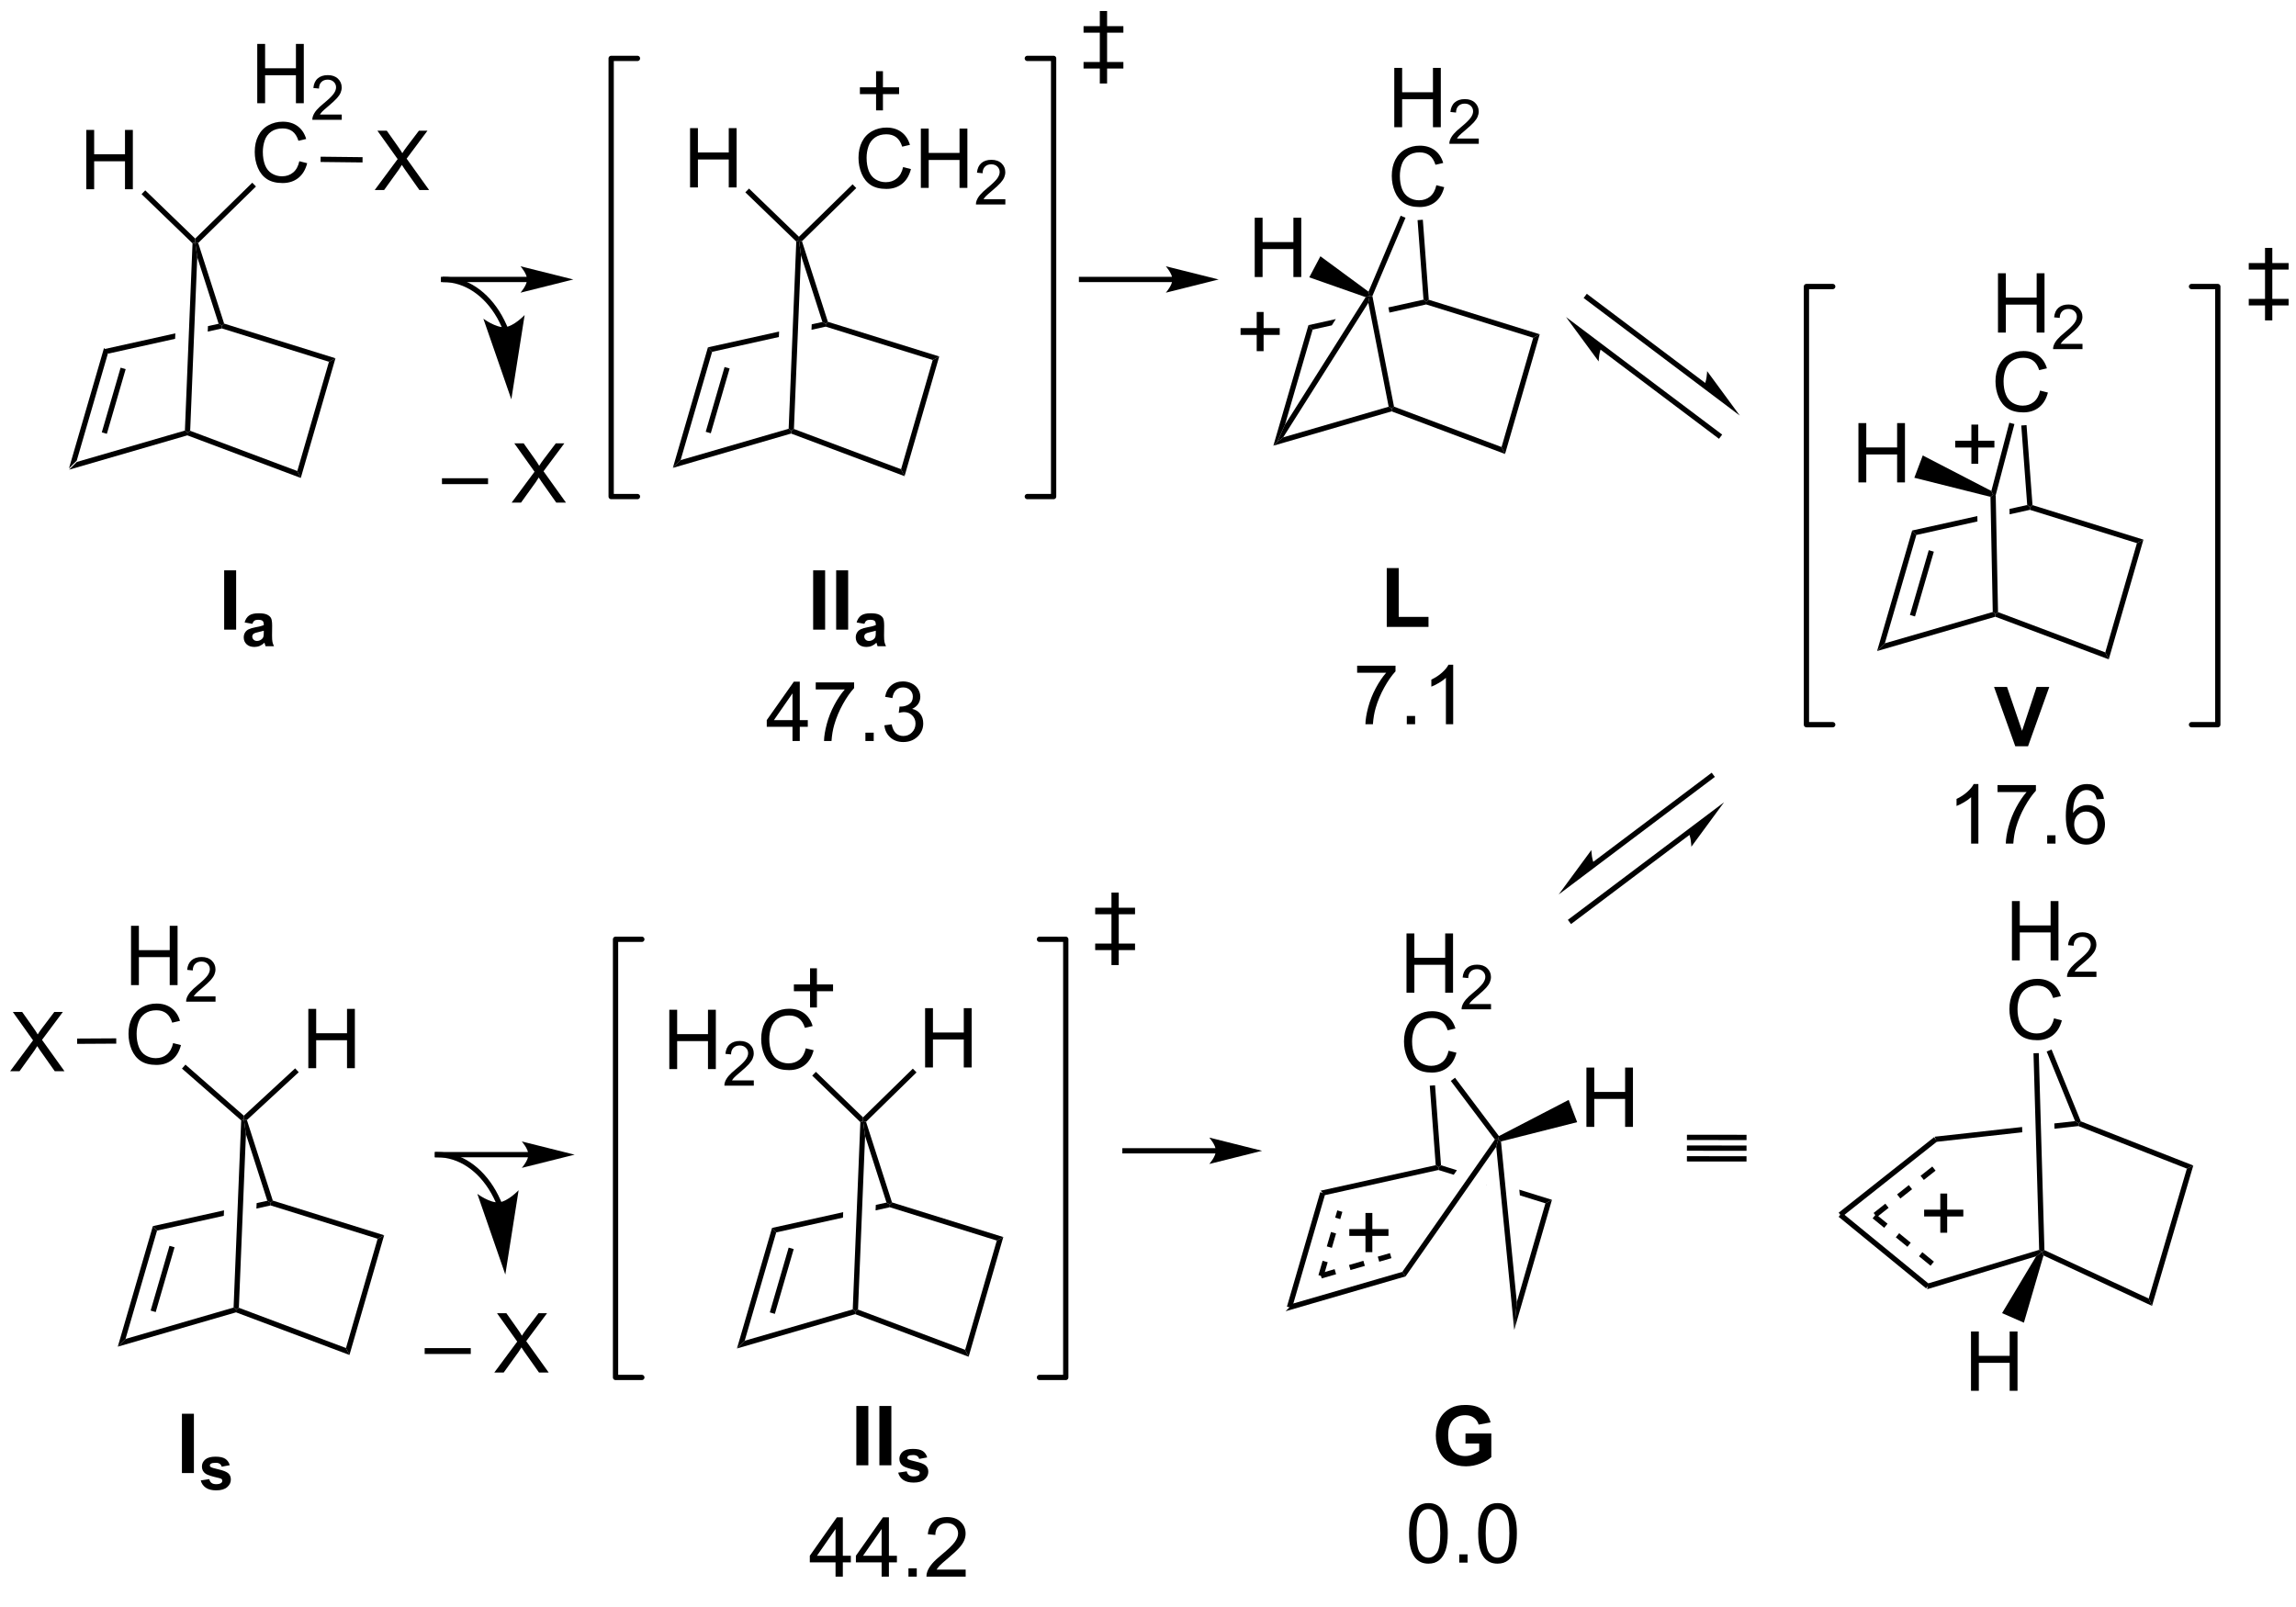 <?xml version="1.0" encoding="UTF-8"?>
<!DOCTYPE svg PUBLIC '-//W3C//DTD SVG 1.0//EN'
          'http://www.w3.org/TR/2001/REC-SVG-20010904/DTD/svg10.dtd'>
<svg stroke-dasharray="none" shape-rendering="auto" xmlns="http://www.w3.org/2000/svg" font-family="'Dialog'" text-rendering="auto" width="90" fill-opacity="1" color-interpolation="auto" color-rendering="auto" preserveAspectRatio="xMidYMid meet" font-size="12px" viewBox="0 0 90 63" fill="black" xmlns:xlink="http://www.w3.org/1999/xlink" stroke="black" image-rendering="auto" stroke-miterlimit="10" stroke-linecap="square" stroke-linejoin="miter" font-style="normal" stroke-width="1" height="63" stroke-dashoffset="0" font-weight="normal" stroke-opacity="1"
><!--Generated by the Batik Graphics2D SVG Generator--><defs id="genericDefs"
  /><g
  ><defs id="defs1"
    ><clipPath clipPathUnits="userSpaceOnUse" id="clipPath1"
      ><path d="M0.67 2.229 L228.946 2.229 L228.946 159.728 L0.67 159.728 L0.67 2.229 Z"
      /></clipPath
      ><clipPath clipPathUnits="userSpaceOnUse" id="clipPath2"
      ><path d="M2.814 77.454 L2.814 230.575 L224.743 230.575 L224.743 77.454 Z"
      /></clipPath
    ></defs
    ><g transform="scale(0.394,0.394) translate(-0.67,-2.229) matrix(1.029,0,0,1.029,-2.224,-77.441)"
    ><path d="M10.232 121.968 L9.482 122.717 L12.869 111.076 L13.274 111.508 ZM13.144 119.374 L14.963 113.12 L14.473 112.978 L12.654 119.231 Z" stroke="none" clip-path="url(#clipPath2)"
    /></g
    ><g transform="matrix(0.406,0,0,0.406,-1.141,-31.41)"
    ><path d="M9.482 122.717 L10.232 121.968 L20.662 118.94 L20.909 119.134 L20.899 119.403 Z" stroke="none" clip-path="url(#clipPath2)"
    /></g
    ><g transform="matrix(0.406,0,0,0.406,-1.141,-31.41)"
    ><path d="M20.899 119.403 L20.909 119.134 L21.172 118.96 L31.514 122.846 L31.851 123.517 Z" stroke="none" clip-path="url(#clipPath2)"
    /></g
    ><g transform="matrix(0.406,0,0,0.406,-1.141,-31.41)"
    ><path d="M21.854 102.202 L21.657 100.757 L21.948 100.829 L24.45 108.611 L24.247 108.816 L23.919 108.627 Z" stroke="none" clip-path="url(#clipPath2)"
    /></g
    ><g transform="matrix(0.406,0,0,0.406,-1.141,-31.41)"
    ><path d="M23.919 108.627 L22.888 108.856 L22.888 108.856 L22.866 109.383 L22.866 109.383 L24.236 109.079 L24.247 108.816 L23.919 108.627 ZM19.739 109.553 L12.869 111.076 L13.274 111.508 L19.717 110.081 L19.739 109.553 Z" stroke="none" clip-path="url(#clipPath2)"
    /></g
    ><g transform="matrix(0.406,0,0,0.406,-1.141,-31.41)"
    ><path d="M31.851 123.517 L31.514 122.846 L34.57 112.296 L35.199 111.958 Z" stroke="none" clip-path="url(#clipPath2)"
    /></g
    ><g transform="matrix(0.406,0,0,0.406,-1.141,-31.41)"
    ><path d="M35.199 111.958 L34.57 112.296 L24.236 109.079 L24.247 108.816 L24.45 108.611 Z" stroke="none" clip-path="url(#clipPath2)"
    /></g
    ><g transform="matrix(0.406,0,0,0.406,-1.141,-31.41)"
    ><path d="M21.398 100.861 L21.657 100.757 L21.854 102.202 L21.172 118.96 L20.909 119.134 L20.662 118.94 Z" stroke="none" clip-path="url(#clipPath2)"
    /></g
    ><g transform="matrix(0.406,0,0,0.406,-1.141,-31.41)"
    ><path d="M14.931 206.651 L14.182 207.4 L17.569 195.759 L17.974 196.191 ZM17.844 204.057 L19.663 197.803 L19.173 197.661 L17.354 203.914 Z" stroke="none" clip-path="url(#clipPath2)"
    /></g
    ><g transform="matrix(0.406,0,0,0.406,-1.141,-31.41)"
    ><path d="M14.182 207.4 L14.931 206.651 L25.362 203.623 L25.609 203.817 L25.599 204.086 Z" stroke="none" clip-path="url(#clipPath2)"
    /></g
    ><g transform="matrix(0.406,0,0,0.406,-1.141,-31.41)"
    ><path d="M25.599 204.086 L25.609 203.817 L25.872 203.643 L36.214 207.529 L36.551 208.2 Z" stroke="none" clip-path="url(#clipPath2)"
    /></g
    ><g transform="matrix(0.406,0,0,0.406,-1.141,-31.41)"
    ><path d="M26.554 186.885 L26.357 185.44 L26.65 185.517 L29.15 193.294 L28.947 193.499 L28.619 193.31 Z" stroke="none" clip-path="url(#clipPath2)"
    /></g
    ><g transform="matrix(0.406,0,0,0.406,-1.141,-31.41)"
    ><path d="M28.619 193.31 L27.588 193.538 L27.588 193.538 L27.566 194.066 L27.566 194.066 L28.936 193.762 L28.947 193.499 L28.619 193.31 ZM24.439 194.236 L17.569 195.759 L17.974 196.191 L24.417 194.764 L24.417 194.764 L24.439 194.236 Z" stroke="none" clip-path="url(#clipPath2)"
    /></g
    ><g transform="matrix(0.406,0,0,0.406,-1.141,-31.41)"
    ><path d="M36.551 208.2 L36.214 207.529 L39.27 196.979 L39.899 196.641 Z" stroke="none" clip-path="url(#clipPath2)"
    /></g
    ><g transform="matrix(0.406,0,0,0.406,-1.141,-31.41)"
    ><path d="M39.899 196.641 L39.27 196.979 L28.936 193.762 L28.947 193.499 L29.15 193.294 Z" stroke="none" clip-path="url(#clipPath2)"
    /></g
    ><g transform="matrix(0.406,0,0,0.406,-1.141,-31.41)"
    ><path d="M26.097 185.551 L26.357 185.44 L26.554 186.885 L25.872 203.643 L25.609 203.817 L25.362 203.623 Z" stroke="none" clip-path="url(#clipPath2)"
    /></g
    ><g transform="matrix(0.406,0,0,0.406,-1.141,-31.41)"
    ><path d="M184.788 139.483 L184.039 140.231 L187.425 128.59 L187.831 129.023 ZM187.7 136.888 L189.519 130.635 L189.029 130.492 L187.21 136.745 Z" stroke="none" clip-path="url(#clipPath2)"
    /></g
    ><g transform="matrix(0.406,0,0,0.406,-1.141,-31.41)"
    ><path d="M184.039 140.231 L184.788 139.483 L195.207 136.458 L195.466 136.648 L195.455 136.917 Z" stroke="none" clip-path="url(#clipPath2)"
    /></g
    ><g transform="matrix(0.406,0,0,0.406,-1.141,-31.41)"
    ><path d="M195.455 136.917 L195.466 136.648 L195.717 136.47 L206.071 140.36 L206.407 141.032 Z" stroke="none" clip-path="url(#clipPath2)"
    /></g
    ><g transform="matrix(0.406,0,0,0.406,-1.141,-31.41)"
    ><path d="M198.533 126.129 L196.824 126.507 L196.824 126.507 L196.835 127.028 L196.835 127.028 L198.793 126.594 L198.804 126.33 L198.533 126.129 ZM193.719 127.195 L187.425 128.59 L187.831 129.023 L193.73 127.716 L193.719 127.195 Z" stroke="none" clip-path="url(#clipPath2)"
    /></g
    ><g transform="matrix(0.406,0,0,0.406,-1.141,-31.41)"
    ><path d="M206.407 141.032 L206.071 140.36 L209.126 129.811 L209.755 129.472 Z" stroke="none" clip-path="url(#clipPath2)"
    /></g
    ><g transform="matrix(0.406,0,0,0.406,-1.141,-31.41)"
    ><path d="M209.755 129.472 L209.126 129.811 L198.793 126.594 L198.804 126.33 L199.046 126.138 Z" stroke="none" clip-path="url(#clipPath2)"
    /></g
    ><g transform="matrix(0.406,0,0,0.406,-1.141,-31.41)"
    ><path d="M195.717 136.47 L195.466 136.648 L195.207 136.458 L194.987 125.34 L195.238 125.142 L195.494 125.172 Z" stroke="none" clip-path="url(#clipPath2)"
    /></g
    ><g transform="matrix(0.406,0,0,0.406,-1.141,-31.41)"
    ><path d="M195.713 109.478 L195.713 103.751 L196.471 103.751 L196.471 106.103 L199.447 106.103 L199.447 103.751 L200.205 103.751 L200.205 109.478 L199.447 109.478 L199.447 106.778 L196.471 106.778 L196.471 109.478 L195.713 109.478 Z" stroke="none" clip-path="url(#clipPath2)"
    /></g
    ><g transform="matrix(0.406,0,0,0.406,-1.141,-31.41)"
    ><path d="M203.871 110.57 L203.871 111.078 L201.031 111.078 Q201.026 110.887 201.094 110.711 Q201.201 110.422 201.44 110.141 Q201.68 109.859 202.131 109.49 Q202.83 108.916 203.076 108.58 Q203.322 108.244 203.322 107.945 Q203.322 107.633 203.098 107.418 Q202.875 107.201 202.514 107.201 Q202.133 107.201 201.905 107.43 Q201.676 107.658 201.674 108.062 L201.131 108.008 Q201.188 107.4 201.551 107.084 Q201.914 106.766 202.526 106.766 Q203.145 106.766 203.504 107.109 Q203.865 107.451 203.865 107.957 Q203.865 108.215 203.76 108.465 Q203.655 108.713 203.408 108.988 Q203.164 109.264 202.596 109.744 Q202.121 110.143 201.987 110.285 Q201.852 110.428 201.764 110.57 L203.871 110.57 Z" stroke="none" clip-path="url(#clipPath2)"
    /></g
    ><g transform="matrix(0.406,0,0,0.406,-1.141,-31.41)"
    ><path d="M199.776 115.079 L200.533 115.269 Q200.296 116.204 199.677 116.696 Q199.057 117.185 198.164 117.185 Q197.237 117.185 196.656 116.808 Q196.078 116.43 195.773 115.717 Q195.471 115.001 195.471 114.18 Q195.471 113.284 195.812 112.62 Q196.156 111.954 196.786 111.607 Q197.416 111.261 198.174 111.261 Q199.033 111.261 199.619 111.698 Q200.205 112.136 200.437 112.93 L199.69 113.105 Q199.492 112.48 199.112 112.196 Q198.734 111.909 198.158 111.909 Q197.5 111.909 197.054 112.227 Q196.612 112.542 196.432 113.076 Q196.252 113.61 196.252 114.175 Q196.252 114.907 196.466 115.451 Q196.679 115.995 197.127 116.266 Q197.578 116.534 198.101 116.534 Q198.737 116.534 199.177 116.167 Q199.619 115.8 199.776 115.079 Z" stroke="none" clip-path="url(#clipPath2)"
    /></g
    ><g transform="matrix(0.406,0,0,0.406,-1.141,-31.41)"
    ><path d="M198.469 118.413 L197.96 118.451 L198.533 126.129 L198.804 126.33 L199.046 126.138 L198.469 118.413 Z" stroke="none" clip-path="url(#clipPath2)"
    /></g
    ><g transform="matrix(0.406,0,0,0.406,-1.141,-31.41)"
    ><path d="M195.494 125.172 L195.238 125.142 L195.072 124.771 L196.807 118.182 L197.3 118.312 Z" stroke="none" clip-path="url(#clipPath2)"
    /></g
    ><g transform="matrix(0.406,0,0,0.406,-1.141,-31.41)"
    ><path d="M15.462 172.486 L15.462 166.76 L16.219 166.76 L16.219 169.111 L19.196 169.111 L19.196 166.76 L19.954 166.76 L19.954 172.486 L19.196 172.486 L19.196 169.786 L16.219 169.786 L16.219 172.486 L15.462 172.486 Z" stroke="none" clip-path="url(#clipPath2)"
    /></g
    ><g transform="matrix(0.406,0,0,0.406,-1.141,-31.41)"
    ><path d="M23.62 173.578 L23.62 174.086 L20.78 174.086 Q20.774 173.895 20.842 173.719 Q20.95 173.43 21.188 173.149 Q21.428 172.867 21.88 172.498 Q22.579 171.924 22.825 171.588 Q23.071 171.252 23.071 170.953 Q23.071 170.641 22.846 170.426 Q22.624 170.209 22.262 170.209 Q21.881 170.209 21.653 170.438 Q21.424 170.666 21.422 171.071 L20.88 171.016 Q20.936 170.409 21.299 170.092 Q21.663 169.774 22.274 169.774 Q22.893 169.774 23.253 170.117 Q23.614 170.459 23.614 170.965 Q23.614 171.223 23.509 171.473 Q23.403 171.721 23.157 171.996 Q22.913 172.272 22.344 172.752 Q21.87 173.151 21.735 173.293 Q21.6 173.436 21.512 173.578 L23.62 173.578 Z" stroke="none" clip-path="url(#clipPath2)"
    /></g
    ><g transform="matrix(0.406,0,0,0.406,-1.141,-31.41)"
    ><path d="M19.524 178.087 L20.282 178.277 Q20.045 179.212 19.425 179.704 Q18.805 180.194 17.912 180.194 Q16.985 180.194 16.404 179.816 Q15.826 179.438 15.521 178.725 Q15.219 178.009 15.219 177.188 Q15.219 176.292 15.561 175.629 Q15.904 174.962 16.535 174.615 Q17.165 174.269 17.923 174.269 Q18.782 174.269 19.368 174.707 Q19.954 175.144 20.186 175.938 L19.438 176.113 Q19.24 175.488 18.86 175.204 Q18.483 174.917 17.907 174.917 Q17.248 174.917 16.803 175.235 Q16.36 175.55 16.18 176.084 Q16.001 176.618 16.001 177.183 Q16.001 177.915 16.214 178.459 Q16.428 179.004 16.876 179.274 Q17.326 179.542 17.85 179.542 Q18.485 179.542 18.925 179.175 Q19.368 178.808 19.524 178.087 Z" stroke="none" clip-path="url(#clipPath2)"
    /></g
    ><g transform="matrix(0.406,0,0,0.406,-1.141,-31.41)"
    ><path d="M26.353 185.097 L26.357 185.44 L26.097 185.551 L20.379 180.548 L20.715 180.164 Z" stroke="none" clip-path="url(#clipPath2)"
    /></g
    ><g transform="matrix(0.406,0,0,0.406,-1.141,-31.41)"
    ><path d="M32.579 180.509 L32.579 174.782 L33.337 174.782 L33.337 177.134 L36.314 177.134 L36.314 174.782 L37.072 174.782 L37.072 180.509 L36.314 180.509 L36.314 177.808 L33.337 177.808 L33.337 180.509 L32.579 180.509 Z" stroke="none" clip-path="url(#clipPath2)"
    /></g
    ><g transform="matrix(0.406,0,0,0.406,-1.141,-31.41)"
    ><path d="M26.65 185.517 L26.357 185.44 L26.353 185.097 L31.306 180.525 L31.652 180.899 Z" stroke="none" clip-path="url(#clipPath2)"
    /></g
    ><g transform="matrix(0.406,0,0,0.406,-1.141,-31.41)"
    ><path d="M11.143 95.638 L11.143 89.911 L11.901 89.911 L11.901 92.263 L14.878 92.263 L14.878 89.911 L15.636 89.911 L15.636 95.638 L14.878 95.638 L14.878 92.937 L11.901 92.937 L11.901 95.638 L11.143 95.638 Z" stroke="none" clip-path="url(#clipPath2)"
    /></g
    ><g transform="matrix(0.406,0,0,0.406,-1.141,-31.41)"
    ><path d="M21.656 100.401 L21.657 100.757 L21.398 100.861 L16.479 96.112 L16.834 95.745 Z" stroke="none" clip-path="url(#clipPath2)"
    /></g
    ><g transform="matrix(0.406,0,0,0.406,-1.141,-31.41)"
    ><path d="M27.648 87.332 L27.648 81.605 L28.405 81.605 L28.405 83.957 L31.382 83.957 L31.382 81.605 L32.14 81.605 L32.14 87.332 L31.382 87.332 L31.382 84.631 L28.405 84.631 L28.405 87.332 L27.648 87.332 Z" stroke="none" clip-path="url(#clipPath2)"
    /></g
    ><g transform="matrix(0.406,0,0,0.406,-1.141,-31.41)"
    ><path d="M35.806 88.424 L35.806 88.932 L32.966 88.932 Q32.96 88.74 33.029 88.565 Q33.136 88.276 33.374 87.994 Q33.614 87.713 34.066 87.344 Q34.765 86.77 35.011 86.434 Q35.257 86.098 35.257 85.799 Q35.257 85.487 35.032 85.272 Q34.81 85.055 34.449 85.055 Q34.068 85.055 33.839 85.284 Q33.611 85.512 33.609 85.916 L33.066 85.862 Q33.122 85.254 33.486 84.938 Q33.849 84.619 34.46 84.619 Q35.079 84.619 35.439 84.963 Q35.8 85.305 35.8 85.811 Q35.8 86.069 35.695 86.319 Q35.589 86.567 35.343 86.842 Q35.099 87.117 34.531 87.598 Q34.056 87.996 33.921 88.139 Q33.786 88.281 33.699 88.424 L35.806 88.424 Z" stroke="none" clip-path="url(#clipPath2)"
    /></g
    ><g transform="matrix(0.406,0,0,0.406,-1.141,-31.41)"
    ><path d="M31.71 92.932 L32.468 93.123 Q32.231 94.057 31.611 94.55 Q30.991 95.039 30.098 95.039 Q29.171 95.039 28.59 94.662 Q28.012 94.284 27.707 93.57 Q27.405 92.854 27.405 92.034 Q27.405 91.138 27.747 90.474 Q28.09 89.807 28.721 89.461 Q29.351 89.115 30.109 89.115 Q30.968 89.115 31.554 89.552 Q32.14 89.99 32.372 90.784 L31.624 90.958 Q31.426 90.333 31.046 90.05 Q30.669 89.763 30.093 89.763 Q29.434 89.763 28.989 90.081 Q28.546 90.396 28.366 90.93 Q28.187 91.464 28.187 92.029 Q28.187 92.76 28.4 93.305 Q28.614 93.849 29.062 94.12 Q29.512 94.388 30.036 94.388 Q30.671 94.388 31.111 94.021 Q31.554 93.654 31.71 92.932 Z" stroke="none" clip-path="url(#clipPath2)"
    /></g
    ><g transform="matrix(0.406,0,0,0.406,-1.141,-31.41)"
    ><path d="M21.948 100.829 L21.657 100.757 L21.656 100.401 L27.167 95.007 L27.524 95.372 Z" stroke="none" clip-path="url(#clipPath2)"
    /></g
    ><g transform="matrix(0.406,0,0,0.406,-1.141,-31.41)"
    ><path d="M68.523 121.794 L67.774 122.543 L71.161 110.902 L71.566 111.335 ZM71.436 119.2 L73.255 112.947 L72.765 112.804 L70.946 119.057 Z" stroke="none" clip-path="url(#clipPath2)"
    /></g
    ><g transform="matrix(0.406,0,0,0.406,-1.141,-31.41)"
    ><path d="M67.774 122.543 L68.523 121.794 L78.954 118.766 L79.201 118.96 L79.191 119.229 Z" stroke="none" clip-path="url(#clipPath2)"
    /></g
    ><g transform="matrix(0.406,0,0,0.406,-1.141,-31.41)"
    ><path d="M79.191 119.229 L79.201 118.96 L79.463 118.786 L89.806 122.672 L90.143 123.344 Z" stroke="none" clip-path="url(#clipPath2)"
    /></g
    ><g transform="matrix(0.406,0,0,0.406,-1.141,-31.41)"
    ><path d="M80.146 102.028 L79.949 100.583 L80.24 100.655 L82.742 108.438 L82.54 108.642 L82.211 108.453 Z" stroke="none" clip-path="url(#clipPath2)"
    /></g
    ><g transform="matrix(0.406,0,0,0.406,-1.141,-31.41)"
    ><path d="M82.211 108.453 L81.18 108.682 L81.18 108.682 L81.158 109.209 L81.158 109.209 L82.528 108.906 L82.54 108.642 L82.211 108.453 ZM78.031 109.38 L71.161 110.902 L71.566 111.335 L78.009 109.907 L78.009 109.907 L78.031 109.38 Z" stroke="none" clip-path="url(#clipPath2)"
    /></g
    ><g transform="matrix(0.406,0,0,0.406,-1.141,-31.41)"
    ><path d="M90.143 123.344 L89.806 122.672 L92.862 112.123 L93.491 111.784 Z" stroke="none" clip-path="url(#clipPath2)"
    /></g
    ><g transform="matrix(0.406,0,0,0.406,-1.141,-31.41)"
    ><path d="M93.491 111.784 L92.862 112.123 L82.528 108.906 L82.54 108.642 L82.742 108.438 Z" stroke="none" clip-path="url(#clipPath2)"
    /></g
    ><g transform="matrix(0.406,0,0,0.406,-1.141,-31.41)"
    ><path d="M79.69 100.687 L79.949 100.583 L80.146 102.028 L79.463 118.786 L79.201 118.96 L78.954 118.766 Z" stroke="none" clip-path="url(#clipPath2)"
    /></g
    ><g transform="matrix(0.406,0,0,0.406,-1.141,-31.41)"
    ><path d="M69.435 95.464 L69.435 89.737 L70.193 89.737 L70.193 92.089 L73.17 92.089 L73.17 89.737 L73.928 89.737 L73.928 95.464 L73.17 95.464 L73.17 92.764 L70.193 92.764 L70.193 95.464 L69.435 95.464 Z" stroke="none" clip-path="url(#clipPath2)"
    /></g
    ><g transform="matrix(0.406,0,0,0.406,-1.141,-31.41)"
    ><path d="M79.948 100.227 L79.949 100.583 L79.69 100.687 L74.771 95.938 L75.126 95.571 Z" stroke="none" clip-path="url(#clipPath2)"
    /></g
    ><g transform="matrix(0.406,0,0,0.406,-1.141,-31.41)"
    ><path d="M90.002 93.5 L90.76 93.69 Q90.523 94.625 89.903 95.118 Q89.283 95.607 88.39 95.607 Q87.463 95.607 86.882 95.23 Q86.304 94.852 85.999 94.138 Q85.697 93.422 85.697 92.602 Q85.697 91.706 86.039 91.042 Q86.382 90.375 87.013 90.029 Q87.643 89.683 88.401 89.683 Q89.26 89.683 89.846 90.12 Q90.432 90.558 90.664 91.352 L89.916 91.526 Q89.718 90.901 89.338 90.618 Q88.96 90.331 88.385 90.331 Q87.726 90.331 87.281 90.649 Q86.838 90.964 86.658 91.498 Q86.479 92.031 86.479 92.597 Q86.479 93.328 86.692 93.873 Q86.906 94.417 87.354 94.688 Q87.804 94.956 88.328 94.956 Q88.963 94.956 89.403 94.589 Q89.846 94.222 90.002 93.5 ZM91.717 95.508 L91.717 89.781 L92.475 89.781 L92.475 92.133 L95.451 92.133 L95.451 89.781 L96.209 89.781 L96.209 95.508 L95.451 95.508 L95.451 92.808 L92.475 92.808 L92.475 95.508 L91.717 95.508 Z" stroke="none" clip-path="url(#clipPath2)"
    /></g
    ><g transform="matrix(0.406,0,0,0.406,-1.141,-31.41)"
    ><path d="M99.875 96.6 L99.875 97.108 L97.035 97.108 Q97.029 96.917 97.098 96.741 Q97.205 96.452 97.444 96.171 Q97.684 95.889 98.135 95.52 Q98.834 94.946 99.08 94.61 Q99.326 94.274 99.326 93.975 Q99.326 93.663 99.102 93.448 Q98.879 93.231 98.518 93.231 Q98.137 93.231 97.908 93.46 Q97.68 93.688 97.678 94.093 L97.135 94.038 Q97.192 93.43 97.555 93.114 Q97.918 92.796 98.529 92.796 Q99.149 92.796 99.508 93.139 Q99.869 93.481 99.869 93.987 Q99.869 94.245 99.764 94.495 Q99.658 94.743 99.412 95.018 Q99.168 95.294 98.6 95.774 Q98.125 96.173 97.99 96.315 Q97.856 96.458 97.768 96.6 L99.875 96.6 Z" stroke="none" clip-path="url(#clipPath2)"
    /></g
    ><g transform="matrix(0.406,0,0,0.406,-1.141,-31.41)"
    ><path d="M80.24 100.655 L79.949 100.583 L79.948 100.227 L85.125 95.161 L85.481 95.525 Z" stroke="none" clip-path="url(#clipPath2)"
    /></g
    ><g transform="matrix(0.406,0,0,0.406,-1.141,-31.41)"
    ><path d="M74.711 206.825 L73.962 207.574 L77.349 195.933 L77.754 196.365 ZM77.623 204.231 L79.442 197.977 L78.953 197.835 L77.133 204.088 Z" stroke="none" clip-path="url(#clipPath2)"
    /></g
    ><g transform="matrix(0.406,0,0,0.406,-1.141,-31.41)"
    ><path d="M73.962 207.574 L74.711 206.825 L85.141 203.797 L85.389 203.991 L85.379 204.259 Z" stroke="none" clip-path="url(#clipPath2)"
    /></g
    ><g transform="matrix(0.406,0,0,0.406,-1.141,-31.41)"
    ><path d="M85.379 204.259 L85.389 203.991 L85.651 203.817 L95.994 207.703 L96.331 208.374 Z" stroke="none" clip-path="url(#clipPath2)"
    /></g
    ><g transform="matrix(0.406,0,0,0.406,-1.141,-31.41)"
    ><path d="M86.333 187.059 L86.137 185.613 L86.428 185.686 L88.93 193.468 L88.727 193.672 L88.399 193.484 Z" stroke="none" clip-path="url(#clipPath2)"
    /></g
    ><g transform="matrix(0.406,0,0,0.406,-1.141,-31.41)"
    ><path d="M88.399 193.484 L87.368 193.712 L87.368 193.712 L87.346 194.24 L87.346 194.24 L88.716 193.936 L88.727 193.672 L88.399 193.484 ZM84.219 194.41 L77.349 195.933 L77.754 196.365 L84.197 194.938 L84.197 194.938 L84.219 194.41 Z" stroke="none" clip-path="url(#clipPath2)"
    /></g
    ><g transform="matrix(0.406,0,0,0.406,-1.141,-31.41)"
    ><path d="M96.331 208.374 L95.994 207.703 L99.049 197.153 L99.678 196.815 Z" stroke="none" clip-path="url(#clipPath2)"
    /></g
    ><g transform="matrix(0.406,0,0,0.406,-1.141,-31.41)"
    ><path d="M99.678 196.815 L99.049 197.153 L88.716 193.936 L88.727 193.672 L88.93 193.468 Z" stroke="none" clip-path="url(#clipPath2)"
    /></g
    ><g transform="matrix(0.406,0,0,0.406,-1.141,-31.41)"
    ><path d="M85.877 185.718 L86.137 185.613 L86.333 187.059 L85.651 203.817 L85.389 203.991 L85.141 203.797 Z" stroke="none" clip-path="url(#clipPath2)"
    /></g
    ><g transform="matrix(0.406,0,0,0.406,-1.141,-31.41)"
    ><path d="M67.431 180.595 L67.431 174.868 L68.189 174.868 L68.189 177.22 L71.165 177.22 L71.165 174.868 L71.923 174.868 L71.923 180.595 L71.165 180.595 L71.165 177.894 L68.189 177.894 L68.189 180.595 L67.431 180.595 Z" stroke="none" clip-path="url(#clipPath2)"
    /></g
    ><g transform="matrix(0.406,0,0,0.406,-1.141,-31.41)"
    ><path d="M75.589 181.687 L75.589 182.195 L72.749 182.195 Q72.743 182.003 72.811 181.827 Q72.919 181.538 73.157 181.257 Q73.397 180.976 73.849 180.607 Q74.548 180.033 74.794 179.697 Q75.04 179.361 75.04 179.062 Q75.04 178.749 74.815 178.535 Q74.593 178.318 74.231 178.318 Q73.851 178.318 73.622 178.546 Q73.394 178.775 73.392 179.179 L72.849 179.124 Q72.905 178.517 73.269 178.201 Q73.632 177.882 74.243 177.882 Q74.862 177.882 75.222 178.226 Q75.583 178.568 75.583 179.074 Q75.583 179.331 75.478 179.581 Q75.372 179.829 75.126 180.105 Q74.882 180.38 74.314 180.861 Q73.839 181.259 73.704 181.402 Q73.569 181.544 73.481 181.687 L75.589 181.687 Z" stroke="none" clip-path="url(#clipPath2)"
    /></g
    ><g transform="matrix(0.406,0,0,0.406,-1.141,-31.41)"
    ><path d="M80.607 178.587 L81.365 178.777 Q81.128 179.712 80.508 180.204 Q79.889 180.694 78.995 180.694 Q78.068 180.694 77.488 180.316 Q76.909 179.938 76.605 179.225 Q76.303 178.509 76.303 177.688 Q76.303 176.793 76.644 176.129 Q76.988 175.462 77.618 175.115 Q78.248 174.769 79.006 174.769 Q79.865 174.769 80.451 175.207 Q81.037 175.644 81.269 176.438 L80.522 176.613 Q80.324 175.988 79.943 175.704 Q79.566 175.418 78.99 175.418 Q78.331 175.418 77.886 175.735 Q77.443 176.05 77.264 176.584 Q77.084 177.118 77.084 177.683 Q77.084 178.415 77.297 178.959 Q77.511 179.504 77.959 179.774 Q78.409 180.043 78.933 180.043 Q79.568 180.043 80.008 179.675 Q80.451 179.308 80.607 178.587 Z" stroke="none" clip-path="url(#clipPath2)"
    /></g
    ><g transform="matrix(0.406,0,0,0.406,-1.141,-31.41)"
    ><path d="M86.136 185.258 L86.137 185.613 L85.877 185.718 L81.228 181.229 L81.583 180.862 Z" stroke="none" clip-path="url(#clipPath2)"
    /></g
    ><g transform="matrix(0.406,0,0,0.406,-1.141,-31.41)"
    ><path d="M92.127 180.439 L92.127 174.712 L92.885 174.712 L92.885 177.064 L95.862 177.064 L95.862 174.712 L96.62 174.712 L96.62 180.439 L95.862 180.439 L95.862 177.738 L92.885 177.738 L92.885 180.439 L92.127 180.439 Z" stroke="none" clip-path="url(#clipPath2)"
    /></g
    ><g transform="matrix(0.406,0,0,0.406,-1.141,-31.41)"
    ><path d="M86.428 185.686 L86.137 185.613 L86.136 185.258 L90.942 180.554 L91.299 180.918 Z" stroke="none" clip-path="url(#clipPath2)"
    /></g
    ><g transform="matrix(0.406,0,0,0.406,-1.141,-31.41)"
    ><path d="M3.787 180.803 L6 177.819 L4.047 175.077 L4.95 175.077 L5.99 176.545 Q6.312 177.001 6.45 177.249 Q6.641 176.936 6.904 176.595 L8.055 175.077 L8.88 175.077 L6.867 177.775 L9.037 180.803 L8.099 180.803 L6.656 178.759 Q6.537 178.584 6.406 178.376 Q6.216 178.689 6.133 178.806 L4.695 180.803 L3.787 180.803 Z" stroke="none" clip-path="url(#clipPath2)"
    /></g
    ><g transform="matrix(0.406,0,0,0.406,-1.141,-31.41)"
    ><path d="M14.032 177.627 L14.035 178.138 L10.258 178.16 L10.255 177.649 Z" stroke="none" clip-path="url(#clipPath2)"
    /></g
    ><g transform="matrix(0.406,0,0,0.406,-1.141,-31.41)"
    ><path d="M38.989 95.711 L41.203 92.727 L39.249 89.984 L40.153 89.984 L41.192 91.453 Q41.515 91.909 41.653 92.156 Q41.843 91.844 42.106 91.503 L43.257 89.984 L44.083 89.984 L42.07 92.682 L44.239 95.711 L43.301 95.711 L41.859 93.667 Q41.739 93.492 41.609 93.284 Q41.419 93.596 41.335 93.713 L39.898 95.711 L38.989 95.711 Z" stroke="none" clip-path="url(#clipPath2)"
    /></g
    ><g transform="matrix(0.406,0,0,0.406,-1.141,-31.41)"
    ><path d="M33.761 93.005 L33.766 92.495 L37.816 92.541 L37.811 93.051 Z" stroke="none" clip-path="url(#clipPath2)"
    /></g
    ><g stroke-width="0.51" transform="matrix(0.406,0,0,0.406,-1.141,-31.41)" stroke-linejoin="round" stroke-linecap="round"
    ><path fill="none" d="M103.17 210.371 L105.708 210.371 L105.708 168.063 L103.17 168.063" clip-path="url(#clipPath2)"
    /></g
    ><g stroke-width="0.51" transform="matrix(0.406,0,0,0.406,-1.141,-31.41)" stroke-linejoin="round" stroke-linecap="round"
    ><path fill="none" d="M64.778 168.063 L62.24 168.063 L62.24 210.371 L64.778 210.371" clip-path="url(#clipPath2)"
    /></g
    ><g stroke-width="0.51" transform="matrix(0.406,0,0,0.406,-1.141,-31.41)" stroke-linejoin="round" stroke-linecap="round"
    ><path fill="none" d="M101.997 125.312 L104.535 125.312 L104.535 83.004 L101.997 83.004" clip-path="url(#clipPath2)"
    /></g
    ><g stroke-width="0.51" transform="matrix(0.406,0,0,0.406,-1.141,-31.41)" stroke-linejoin="round" stroke-linecap="round"
    ><path fill="none" d="M64.356 83.004 L61.817 83.004 L61.817 125.312 L64.356 125.312" clip-path="url(#clipPath2)"
    /></g
    ><g transform="matrix(0.406,0,0,0.406,-1.141,-31.41)"
    ><path d="M182.239 123.946 L182.239 118.219 L182.997 118.219 L182.997 120.571 L185.974 120.571 L185.974 118.219 L186.731 118.219 L186.731 123.946 L185.974 123.946 L185.974 121.245 L182.997 121.245 L182.997 123.946 L182.239 123.946 Z" stroke="none" clip-path="url(#clipPath2)"
    /></g
    ><g transform="matrix(0.406,0,0,0.406,-1.141,-31.41)"
    ><path d="M195.072 124.771 L195.238 125.142 L194.987 125.34 L187.636 123.497 L188.45 121.344 Z" stroke="none" clip-path="url(#clipPath2)"
    /></g
    ><g stroke-width="0.51" transform="matrix(0.406,0,0,0.406,-1.141,-31.41)" stroke-linejoin="round" stroke-linecap="round"
    ><path fill="none" d="M214.398 147.34 L216.936 147.34 L216.936 105.032 L214.398 105.032" clip-path="url(#clipPath2)"
    /></g
    ><g stroke-width="0.51" transform="matrix(0.406,0,0,0.406,-1.141,-31.41)" stroke-linejoin="round" stroke-linecap="round"
    ><path fill="none" d="M179.756 105.032 L177.218 105.032 L177.218 147.34 L179.756 147.34" clip-path="url(#clipPath2)"
    /></g
    ><g transform="matrix(0.406,0,0,0.406,-1.141,-31.41)"
    ><path d="M53.7 104.095 L45.789 104.095 L45.534 104.095 L45.534 104.605 L45.789 104.605 L53.7 104.605 L53.955 104.605 L53.955 104.095 L53.7 104.095 ZM58.165 104.35 L53.062 103.075 C53.062 103.075 53.7 103.792 53.7 104.35 C53.7 104.908 53.062 105.626 53.062 105.626 Z" stroke="none" clip-path="url(#clipPath2)"
    /></g
    ><g transform="matrix(0.406,0,0,0.406,-1.141,-31.41)"
    ><path d="M53.826 188.605 L45.051 188.605 L44.796 188.605 L44.796 189.115 L45.051 189.115 L53.826 189.115 L54.081 189.115 L54.081 188.605 L53.826 188.605 ZM58.291 188.86 L53.188 187.584 C53.188 187.584 53.826 188.302 53.826 188.86 C53.826 189.418 53.188 190.135 53.188 190.135 Z" stroke="none" clip-path="url(#clipPath2)"
    /></g
    ><g transform="matrix(0.406,0,0,0.406,-1.141,-31.41)"
    ><path d="M126.875 118.366 L126.126 120.027 L125.751 120.401 L129.138 108.76 L129.543 109.193 Z" stroke="none" clip-path="url(#clipPath2)"
    /></g
    ><g transform="matrix(0.406,0,0,0.406,-1.141,-31.41)"
    ><path d="M125.751 120.401 L126.126 120.027 L126.702 119.594 L136.883 116.638 L137.178 116.818 L137.168 117.087 Z" stroke="none" clip-path="url(#clipPath2)"
    /></g
    ><g transform="matrix(0.406,0,0,0.406,-1.141,-31.41)"
    ><path d="M137.168 117.087 L137.178 116.818 L137.401 116.629 L147.783 120.53 L148.12 121.201 Z" stroke="none" clip-path="url(#clipPath2)"
    /></g
    ><g transform="matrix(0.406,0,0,0.406,-1.141,-31.41)"
    ><path d="M140.246 106.298 L136.857 107.049 L136.857 107.049 L136.955 107.55 L136.955 107.55 L140.506 106.763 L140.517 106.5 L140.246 106.298 ZM131.78 108.174 L129.138 108.76 L129.543 109.193 L131.395 108.782 L131.78 108.174 Z" stroke="none" clip-path="url(#clipPath2)"
    /></g
    ><g transform="matrix(0.406,0,0,0.406,-1.141,-31.41)"
    ><path d="M148.12 121.201 L147.783 120.53 L150.839 109.981 L151.468 109.642 Z" stroke="none" clip-path="url(#clipPath2)"
    /></g
    ><g transform="matrix(0.406,0,0,0.406,-1.141,-31.41)"
    ><path d="M151.468 109.642 L150.839 109.981 L140.506 106.763 L140.517 106.5 L140.758 106.308 Z" stroke="none" clip-path="url(#clipPath2)"
    /></g
    ><g transform="matrix(0.406,0,0,0.406,-1.141,-31.41)"
    ><path d="M137.401 116.629 L137.178 116.818 L136.883 116.638 L134.921 106.602 L135.048 105.924 L135.313 105.951 Z" stroke="none" clip-path="url(#clipPath2)"
    /></g
    ><g transform="matrix(0.406,0,0,0.406,-1.141,-31.41)"
    ><path d="M137.426 89.648 L137.426 83.921 L138.184 83.921 L138.184 86.273 L141.16 86.273 L141.16 83.921 L141.918 83.921 L141.918 89.648 L141.16 89.648 L141.16 86.947 L138.184 86.947 L138.184 89.648 L137.426 89.648 Z" stroke="none" clip-path="url(#clipPath2)"
    /></g
    ><g transform="matrix(0.406,0,0,0.406,-1.141,-31.41)"
    ><path d="M145.584 90.74 L145.584 91.248 L142.744 91.248 Q142.738 91.056 142.806 90.881 Q142.914 90.592 143.152 90.31 Q143.393 90.029 143.844 89.66 Q144.543 89.086 144.789 88.75 Q145.035 88.414 145.035 88.115 Q145.035 87.802 144.81 87.588 Q144.588 87.371 144.226 87.371 Q143.846 87.371 143.617 87.599 Q143.389 87.828 143.387 88.232 L142.844 88.177 Q142.9 87.57 143.264 87.254 Q143.627 86.935 144.238 86.935 Q144.857 86.935 145.217 87.279 Q145.578 87.621 145.578 88.127 Q145.578 88.385 145.472 88.635 Q145.367 88.883 145.121 89.158 Q144.877 89.433 144.309 89.914 Q143.834 90.312 143.699 90.455 Q143.564 90.597 143.476 90.74 L145.584 90.74 Z" stroke="none" clip-path="url(#clipPath2)"
    /></g
    ><g transform="matrix(0.406,0,0,0.406,-1.141,-31.41)"
    ><path d="M141.488 95.248 L142.246 95.439 Q142.009 96.373 141.389 96.866 Q140.769 97.355 139.876 97.355 Q138.949 97.355 138.368 96.978 Q137.79 96.6 137.486 95.886 Q137.184 95.17 137.184 94.35 Q137.184 93.454 137.525 92.79 Q137.868 92.123 138.499 91.777 Q139.129 91.431 139.887 91.431 Q140.746 91.431 141.332 91.868 Q141.918 92.306 142.15 93.1 L141.402 93.274 Q141.204 92.649 140.824 92.366 Q140.446 92.079 139.871 92.079 Q139.212 92.079 138.767 92.397 Q138.324 92.712 138.144 93.246 Q137.965 93.78 137.965 94.345 Q137.965 95.076 138.178 95.621 Q138.392 96.165 138.84 96.436 Q139.29 96.704 139.814 96.704 Q140.449 96.704 140.889 96.337 Q141.332 95.97 141.488 95.248 Z" stroke="none" clip-path="url(#clipPath2)"
    /></g
    ><g transform="matrix(0.406,0,0,0.406,-1.141,-31.41)"
    ><path d="M140.758 106.308 L140.517 106.5 L140.246 106.298 L139.673 98.621 L140.182 98.583 Z" stroke="none" clip-path="url(#clipPath2)"
    /></g
    ><g transform="matrix(0.406,0,0,0.406,-1.141,-31.41)"
    ><path d="M135.313 105.951 L135.048 105.924 L134.938 105.529 L138.041 98.195 L138.511 98.394 Z" stroke="none" clip-path="url(#clipPath2)"
    /></g
    ><g transform="matrix(0.406,0,0,0.406,-1.141,-31.41)"
    ><path d="M123.952 104.115 L123.952 98.389 L124.71 98.389 L124.71 100.74 L127.686 100.74 L127.686 98.389 L128.444 98.389 L128.444 104.115 L127.686 104.115 L127.686 101.415 L124.71 101.415 L124.71 104.115 L123.952 104.115 Z" stroke="none" clip-path="url(#clipPath2)"
    /></g
    ><g transform="matrix(0.406,0,0,0.406,-1.141,-31.41)"
    ><path d="M134.938 105.529 L135.048 105.924 L134.663 106.056 L129.218 104.144 L130.293 102.109 Z" stroke="none" clip-path="url(#clipPath2)"
    /></g
    ><g transform="matrix(0.406,0,0,0.406,-1.141,-31.41)"
    ><path d="M126.702 119.594 L126.126 120.027 L126.875 118.366 L134.663 106.056 L135.048 105.924 L134.921 106.602 Z" stroke="none" clip-path="url(#clipPath2)"
    /></g
    ><g transform="matrix(0.406,0,0,0.406,-1.141,-31.41)"
    ><path d="M127.552 203.675 L130.766 192.624 L130.276 192.482 L127.062 203.532 ZM130.594 200.634 L130.997 199.246 L130.507 199.104 L130.103 200.492 ZM131.401 197.858 L131.805 196.47 L131.315 196.327 L130.911 197.716 ZM132.209 195.082 L132.413 194.381 L131.923 194.238 L131.719 194.939 Z" stroke="none" clip-path="url(#clipPath2)"
    /></g
    ><g transform="matrix(0.406,0,0,0.406,-1.141,-31.41)"
    ><path d="M126.932 203.978 L127.681 203.229 L138.201 200.175 L138.516 200.615 ZM130.42 200.808 L131.808 200.405 L131.666 199.915 L130.277 200.318 ZM133.196 200.002 L134.585 199.599 L134.442 199.109 L133.054 199.512 ZM135.973 199.196 L137.151 198.854 L137.009 198.364 L135.831 198.706 Z" stroke="none" clip-path="url(#clipPath2)"
    /></g
    ><g transform="matrix(0.406,0,0,0.406,-1.141,-31.41)"
    ><path d="M130.724 192.769 L130.319 192.337 L141.426 189.875 L141.697 190.076 L141.686 190.34 Z" stroke="none" clip-path="url(#clipPath2)"
    /></g
    ><g transform="matrix(0.406,0,0,0.406,-1.141,-31.41)"
    ><path d="M149.008 205.787 L149.256 203.097 L152.019 193.557 L152.649 193.219 Z" stroke="none" clip-path="url(#clipPath2)"
    /></g
    ><g transform="matrix(0.406,0,0,0.406,-1.141,-31.41)"
    ><path d="M141.939 189.884 L141.697 190.076 L141.686 190.34 L143.166 190.801 L143.166 190.801 L143.473 190.362 L143.473 190.362 L141.939 189.884 ZM146.315 191.738 L146.315 191.738 L146.315 191.738 ZM146.315 191.738 L146.291 191.774 L146.291 191.774 L146.319 191.782 L146.319 191.782 L146.315 191.738 ZM149.497 192.238 L149.552 192.789 L152.019 193.557 L152.649 193.219 L149.497 192.238 Z" stroke="none" clip-path="url(#clipPath2)"
    /></g
    ><g transform="matrix(0.406,0,0,0.406,-1.141,-31.41)"
    ><path d="M138.516 200.615 L138.201 200.175 L147.138 187.395 L147.453 187.39 L147.267 188.101 Z" stroke="none" clip-path="url(#clipPath2)"
    /></g
    ><g transform="matrix(0.406,0,0,0.406,-1.141,-31.41)"
    ><path d="M138.606 173.224 L138.606 167.498 L139.364 167.498 L139.364 169.849 L142.341 169.849 L142.341 167.498 L143.099 167.498 L143.099 173.224 L142.341 173.224 L142.341 170.524 L139.364 170.524 L139.364 173.224 L138.606 173.224 Z" stroke="none" clip-path="url(#clipPath2)"
    /></g
    ><g transform="matrix(0.406,0,0,0.406,-1.141,-31.41)"
    ><path d="M146.765 174.317 L146.765 174.824 L143.925 174.824 Q143.919 174.633 143.987 174.457 Q144.095 174.168 144.333 173.887 Q144.573 173.606 145.024 173.237 Q145.724 172.662 145.97 172.326 Q146.216 171.99 146.216 171.692 Q146.216 171.379 145.991 171.164 Q145.768 170.947 145.407 170.947 Q145.026 170.947 144.798 171.176 Q144.569 171.405 144.567 171.809 L144.024 171.754 Q144.081 171.147 144.444 170.83 Q144.808 170.512 145.419 170.512 Q146.038 170.512 146.397 170.856 Q146.759 171.197 146.759 171.703 Q146.759 171.961 146.653 172.211 Q146.548 172.459 146.302 172.735 Q146.058 173.01 145.489 173.49 Q145.015 173.889 144.88 174.031 Q144.745 174.174 144.657 174.317 L146.765 174.317 Z" stroke="none" clip-path="url(#clipPath2)"
    /></g
    ><g transform="matrix(0.406,0,0,0.406,-1.141,-31.41)"
    ><path d="M142.669 178.825 L143.427 179.015 Q143.19 179.95 142.57 180.442 Q141.95 180.932 141.057 180.932 Q140.13 180.932 139.549 180.554 Q138.971 180.177 138.666 179.463 Q138.364 178.747 138.364 177.927 Q138.364 177.031 138.705 176.367 Q139.049 175.7 139.679 175.354 Q140.31 175.007 141.067 175.007 Q141.927 175.007 142.513 175.445 Q143.099 175.882 143.33 176.677 L142.583 176.851 Q142.385 176.226 142.005 175.942 Q141.627 175.656 141.052 175.656 Q140.393 175.656 139.948 175.973 Q139.505 176.288 139.325 176.822 Q139.145 177.356 139.145 177.921 Q139.145 178.653 139.359 179.197 Q139.573 179.742 140.02 180.012 Q140.471 180.281 140.994 180.281 Q141.63 180.281 142.07 179.913 Q142.513 179.546 142.669 178.825 Z" stroke="none" clip-path="url(#clipPath2)"
    /></g
    ><g transform="matrix(0.406,0,0,0.406,-1.141,-31.41)"
    ><path d="M141.939 189.884 L141.697 190.076 L141.426 189.875 L140.853 182.198 L141.362 182.16 Z" stroke="none" clip-path="url(#clipPath2)"
    /></g
    ><g transform="matrix(0.406,0,0,0.406,-1.141,-31.41)"
    ><path d="M147.529 187.065 L147.453 187.39 L147.138 187.395 L142.882 181.738 L143.29 181.431 Z" stroke="none" clip-path="url(#clipPath2)"
    /></g
    ><g transform="matrix(0.406,0,0,0.406,-1.141,-31.41)"
    ><path d="M155.977 186.177 L155.977 180.45 L156.735 180.45 L156.735 182.802 L159.712 182.802 L159.712 180.45 L160.469 180.45 L160.469 186.177 L159.712 186.177 L159.712 183.476 L156.735 183.476 L156.735 186.177 L155.977 186.177 Z" stroke="none" clip-path="url(#clipPath2)"
    /></g
    ><g transform="matrix(0.406,0,0,0.406,-1.141,-31.41)"
    ><path d="M147.729 187.582 L147.453 187.39 L147.529 187.065 L154.264 183.571 L155.082 185.722 Z" stroke="none" clip-path="url(#clipPath2)"
    /></g
    ><g transform="matrix(0.406,0,0,0.406,-1.141,-31.41)"
    ><path d="M147.267 188.101 L147.453 187.39 L147.729 187.582 L149.256 203.097 L149.008 205.787 Z" stroke="none" clip-path="url(#clipPath2)"
    /></g
    ><g transform="matrix(0.406,0,0,0.406,-1.141,-31.41)"
    ><path d="M188.875 201.853 L188.988 201.286 L199.687 198.052 L199.948 198.239 L199.393 198.674 Z" stroke="none" clip-path="url(#clipPath2)"
    /></g
    ><g transform="matrix(0.406,0,0,0.406,-1.141,-31.41)"
    ><path d="M200.108 198.595 L199.948 198.239 L200.198 198.075 L210.261 202.749 L210.583 203.461 Z" stroke="none" clip-path="url(#clipPath2)"
    /></g
    ><g transform="matrix(0.406,0,0,0.406,-1.141,-31.41)"
    ><path d="M189.093 201.373 L180.651 194.465 L180.328 194.86 L188.77 201.767 ZM189.527 199.19 L188.408 198.275 L188.085 198.67 L189.204 199.585 ZM187.289 197.359 L186.17 196.444 L185.847 196.839 L186.966 197.754 ZM185.051 195.528 L183.932 194.613 L183.609 195.008 L184.728 195.923 Z" stroke="none" clip-path="url(#clipPath2)"
    /></g
    ><g transform="matrix(0.406,0,0,0.406,-1.141,-31.41)"
    ><path d="M180.648 194.862 L189.858 187.571 L189.541 187.171 L180.331 194.462 ZM184.02 194.889 L185.153 193.992 L184.837 193.592 L183.703 194.489 ZM186.287 193.095 L187.42 192.198 L187.103 191.798 L185.97 192.695 ZM188.554 191.3 L189.687 190.403 L189.37 190.003 L188.237 190.9 Z" stroke="none" clip-path="url(#clipPath2)"
    /></g
    ><g transform="matrix(0.406,0,0,0.406,-1.141,-31.41)"
    ><path d="M203.151 185.62 L201.151 185.842 L201.151 185.842 L201.166 186.354 L201.166 186.354 L203.48 186.097 L203.514 185.836 L203.151 185.62 ZM198.042 186.188 L189.598 187.126 L189.8 187.617 L198.056 186.699 L198.056 186.699 L198.042 186.188 Z" stroke="none" clip-path="url(#clipPath2)"
    /></g
    ><g transform="matrix(0.406,0,0,0.406,-1.141,-31.41)"
    ><path d="M203.48 186.097 L203.514 185.836 L203.709 185.639 L214.57 189.905 L213.949 190.209 Z" stroke="none" clip-path="url(#clipPath2)"
    /></g
    ><g transform="matrix(0.406,0,0,0.406,-1.141,-31.41)"
    ><path d="M213.949 190.209 L214.57 189.905 L210.583 203.461 L210.261 202.749 Z" stroke="none" clip-path="url(#clipPath2)"
    /></g
    ><g transform="matrix(0.406,0,0,0.406,-1.141,-31.41)"
    ><path d="M197.059 170.1 L197.059 164.373 L197.816 164.373 L197.816 166.725 L200.793 166.725 L200.793 164.373 L201.551 164.373 L201.551 170.1 L200.793 170.1 L200.793 167.399 L197.816 167.399 L197.816 170.1 L197.059 170.1 Z" stroke="none" clip-path="url(#clipPath2)"
    /></g
    ><g transform="matrix(0.406,0,0,0.406,-1.141,-31.41)"
    ><path d="M205.217 171.192 L205.217 171.7 L202.377 171.7 Q202.371 171.508 202.439 171.333 Q202.547 171.044 202.785 170.762 Q203.025 170.481 203.476 170.112 Q204.176 169.538 204.422 169.202 Q204.668 168.866 204.668 168.567 Q204.668 168.255 204.443 168.04 Q204.221 167.823 203.859 167.823 Q203.478 167.823 203.25 168.052 Q203.022 168.28 203.019 168.684 L202.476 168.63 Q202.533 168.022 202.897 167.706 Q203.26 167.387 203.871 167.387 Q204.49 167.387 204.85 167.731 Q205.211 168.073 205.211 168.579 Q205.211 168.837 205.106 169.087 Q205 169.335 204.754 169.61 Q204.51 169.886 203.941 170.366 Q203.467 170.764 203.332 170.907 Q203.197 171.049 203.109 171.192 L205.217 171.192 Z" stroke="none" clip-path="url(#clipPath2)"
    /></g
    ><g transform="matrix(0.406,0,0,0.406,-1.141,-31.41)"
    ><path d="M201.121 175.7 L201.879 175.891 Q201.642 176.825 201.022 177.318 Q200.402 177.807 199.509 177.807 Q198.582 177.807 198.001 177.43 Q197.423 177.052 197.119 176.338 Q196.816 175.622 196.816 174.802 Q196.816 173.906 197.158 173.242 Q197.501 172.575 198.131 172.229 Q198.762 171.883 199.52 171.883 Q200.379 171.883 200.965 172.32 Q201.551 172.758 201.783 173.552 L201.035 173.726 Q200.837 173.101 200.457 172.818 Q200.079 172.531 199.504 172.531 Q198.845 172.531 198.4 172.849 Q197.957 173.164 197.777 173.698 Q197.598 174.232 197.598 174.797 Q197.598 175.529 197.811 176.073 Q198.025 176.617 198.473 176.888 Q198.923 177.156 199.447 177.156 Q200.082 177.156 200.522 176.789 Q200.965 176.422 201.121 175.7 Z" stroke="none" clip-path="url(#clipPath2)"
    /></g
    ><g transform="matrix(0.406,0,0,0.406,-1.141,-31.41)"
    ><path d="M200.198 198.075 L199.948 198.239 L199.687 198.052 L199.141 179.067 L199.651 179.053 Z" stroke="none" clip-path="url(#clipPath2)"
    /></g
    ><g transform="matrix(0.406,0,0,0.406,-1.141,-31.41)"
    ><path d="M200.412 178.899 L200.885 178.706 L203.709 185.639 L203.514 185.836 L203.151 185.62 Z" stroke="none" clip-path="url(#clipPath2)"
    /></g
    ><g transform="matrix(0.406,0,0,0.406,-1.141,-31.41)"
    ><path d="M193.106 211.66 L193.106 205.934 L193.863 205.934 L193.863 208.285 L196.84 208.285 L196.84 205.934 L197.598 205.934 L197.598 211.66 L196.84 211.66 L196.84 208.96 L193.863 208.96 L193.863 211.66 L193.106 211.66 Z" stroke="none" clip-path="url(#clipPath2)"
    /></g
    ><g transform="matrix(0.406,0,0,0.406,-1.141,-31.41)"
    ><path d="M199.393 198.674 L199.948 198.239 L200.108 198.595 L198.214 205.083 L196.105 204.161 Z" stroke="none" clip-path="url(#clipPath2)"
    /></g
    ><g transform="matrix(0.406,0,0,0.406,-1.141,-31.41)"
    ><path d="M165.679 188.481 L165.68 187.971 L171.434 187.977 L171.434 188.487 ZM165.68 187.445 L171.435 187.451 L171.435 186.941 L165.681 186.935 ZM165.678 189.517 L171.433 189.523 L171.433 189.012 L165.679 189.007 Z" stroke="none" clip-path="url(#clipPath2)"
    /></g
    ><g transform="matrix(0.406,0,0,0.406,-1.141,-31.41)"
    ><path d="M120.2 188.23 L111.425 188.23 L111.17 188.23 L111.17 188.74 L111.425 188.74 L120.2 188.74 L120.456 188.74 L120.456 188.23 L120.2 188.23 ZM124.665 188.485 L119.563 187.209 C119.563 187.209 120.2 187.927 120.2 188.485 C120.2 189.043 119.563 189.76 119.563 189.76 Z" stroke="none" clip-path="url(#clipPath2)"
    /></g
    ><g transform="matrix(0.406,0,0,0.406,-1.141,-31.41)"
    ><path d="M116.006 104.095 L107.231 104.095 L106.976 104.095 L106.976 104.605 L107.231 104.605 L116.006 104.605 L116.261 104.605 L116.261 104.095 L116.006 104.095 ZM120.471 104.35 L115.368 103.075 C115.368 103.075 116.006 103.792 116.006 104.35 C116.006 104.908 115.368 105.626 115.368 105.626 Z" stroke="none" clip-path="url(#clipPath2)"
    /></g
    ><g transform="matrix(0.406,0,0,0.406,-1.141,-31.41)"
    ><path d="M167.525 114.399 L156.217 105.886 L156.013 105.733 L155.706 106.14 L155.91 106.294 L167.218 114.807 L167.422 114.96 L167.729 114.553 L167.525 114.399 ZM170.785 117.492 L167.629 113.2 C167.629 113.2 167.621 114.272 167.218 114.807 ZM168.88 119.174 L157.572 110.661 L157.368 110.508 L157.061 110.915 L157.264 111.069 L168.573 119.582 L168.777 119.735 L169.084 119.328 L168.88 119.174 ZM154.005 107.976 L157.16 112.268 C157.16 112.268 157.169 111.196 157.571 110.661 Z" stroke="none" clip-path="url(#clipPath2)"
    /></g
    ><g transform="matrix(0.406,0,0,0.406,-1.141,-31.41)"
    ><path d="M85.49 218.853 L85.49 213.126 L86.647 213.126 L86.647 218.853 L85.49 218.853 ZM87.713 218.853 L87.713 213.126 L88.869 213.126 L88.869 218.853 L87.713 218.853 Z" stroke="none" clip-path="url(#clipPath2)"
    /></g
    ><g transform="matrix(0.406,0,0,0.406,-1.141,-31.41)"
    ><path d="M89.529 219.564 L90.356 219.439 Q90.408 219.679 90.569 219.804 Q90.731 219.927 91.022 219.927 Q91.34 219.927 91.502 219.81 Q91.61 219.728 91.61 219.591 Q91.61 219.498 91.551 219.435 Q91.49 219.376 91.276 219.328 Q90.279 219.107 90.014 218.925 Q89.645 218.673 89.645 218.226 Q89.645 217.822 89.963 217.546 Q90.283 217.271 90.953 217.271 Q91.592 217.271 91.903 217.48 Q92.213 217.687 92.33 218.093 L91.555 218.238 Q91.504 218.056 91.365 217.96 Q91.227 217.863 90.969 217.863 Q90.643 217.863 90.502 217.953 Q90.408 218.017 90.408 218.121 Q90.408 218.209 90.49 218.269 Q90.602 218.351 91.26 218.501 Q91.918 218.65 92.178 218.867 Q92.436 219.088 92.436 219.48 Q92.436 219.908 92.078 220.216 Q91.721 220.523 91.022 220.523 Q90.385 220.523 90.014 220.265 Q89.645 220.007 89.529 219.564 Z" stroke="none" clip-path="url(#clipPath2)"
    /></g
    ><g transform="matrix(0.406,0,0,0.406,-1.141,-31.41)"
    ><path d="M83.481 229.603 L83.481 228.23 L80.996 228.23 L80.996 227.587 L83.611 223.876 L84.184 223.876 L84.184 227.587 L84.957 227.587 L84.957 228.23 L84.184 228.23 L84.184 229.603 L83.481 229.603 ZM83.481 227.587 L83.481 225.004 L81.689 227.587 L83.481 227.587 ZM87.93 229.603 L87.93 228.23 L85.446 228.23 L85.446 227.587 L88.06 223.876 L88.633 223.876 L88.633 227.587 L89.406 227.587 L89.406 228.23 L88.633 228.23 L88.633 229.603 L87.93 229.603 ZM87.93 227.587 L87.93 225.004 L86.138 227.587 L87.93 227.587 ZM90.52 229.603 L90.52 228.801 L91.322 228.801 L91.322 229.603 L90.52 229.603 ZM96.044 228.926 L96.044 229.603 L92.258 229.603 Q92.25 229.347 92.341 229.113 Q92.485 228.728 92.802 228.353 Q93.123 227.978 93.724 227.486 Q94.656 226.72 94.985 226.272 Q95.313 225.824 95.313 225.426 Q95.313 225.009 95.013 224.722 Q94.716 224.433 94.235 224.433 Q93.727 224.433 93.422 224.738 Q93.118 225.043 93.115 225.582 L92.391 225.509 Q92.466 224.699 92.951 224.277 Q93.435 223.853 94.25 223.853 Q95.076 223.853 95.555 224.311 Q96.037 224.767 96.037 225.441 Q96.037 225.785 95.896 226.118 Q95.755 226.449 95.427 226.816 Q95.102 227.183 94.344 227.824 Q93.711 228.355 93.531 228.545 Q93.352 228.736 93.235 228.926 L96.044 228.926 Z" stroke="none" clip-path="url(#clipPath2)"
    /></g
    ><g transform="matrix(0.406,0,0,0.406,-1.141,-31.41)"
    ><path d="M81.319 138.163 L81.319 132.437 L82.475 132.437 L82.475 138.163 L81.319 138.163 ZM83.541 138.163 L83.541 132.437 L84.698 132.437 L84.698 138.163 L83.541 138.163 Z" stroke="none" clip-path="url(#clipPath2)"
    /></g
    ><g transform="matrix(0.406,0,0,0.406,-1.141,-31.41)"
    ><path d="M86.264 137.601 L85.516 137.467 Q85.643 137.016 85.95 136.799 Q86.258 136.582 86.864 136.582 Q87.414 136.582 87.684 136.713 Q87.953 136.842 88.063 137.043 Q88.174 137.244 88.174 137.779 L88.164 138.74 Q88.164 139.15 88.203 139.345 Q88.244 139.541 88.352 139.763 L87.537 139.763 Q87.506 139.681 87.459 139.519 Q87.438 139.447 87.43 139.424 Q87.219 139.629 86.979 139.732 Q86.739 139.834 86.465 139.834 Q85.985 139.834 85.707 139.574 Q85.432 139.312 85.432 138.914 Q85.432 138.65 85.557 138.443 Q85.684 138.236 85.91 138.127 Q86.137 138.017 86.565 137.935 Q87.143 137.826 87.365 137.732 L87.365 137.65 Q87.365 137.414 87.248 137.312 Q87.131 137.211 86.805 137.211 Q86.586 137.211 86.463 137.299 Q86.34 137.385 86.264 137.601 ZM87.365 138.269 Q87.207 138.322 86.864 138.396 Q86.522 138.469 86.416 138.539 Q86.254 138.652 86.254 138.828 Q86.254 139.002 86.383 139.129 Q86.512 139.254 86.711 139.254 Q86.934 139.254 87.137 139.107 Q87.285 138.996 87.332 138.834 Q87.365 138.728 87.365 138.433 L87.365 138.269 Z" stroke="none" clip-path="url(#clipPath2)"
    /></g
    ><g transform="matrix(0.406,0,0,0.406,-1.141,-31.41)"
    ><path d="M79.325 148.913 L79.325 147.541 L76.84 147.541 L76.84 146.898 L79.455 143.187 L80.028 143.187 L80.028 146.898 L80.801 146.898 L80.801 147.541 L80.028 147.541 L80.028 148.913 L79.325 148.913 ZM79.325 146.898 L79.325 144.315 L77.533 146.898 L79.325 146.898 ZM81.568 143.937 L81.568 143.26 L85.274 143.26 L85.274 143.807 Q84.727 144.39 84.19 145.356 Q83.654 146.32 83.36 147.338 Q83.149 148.057 83.091 148.913 L82.368 148.913 Q82.38 148.236 82.633 147.281 Q82.888 146.322 83.362 145.434 Q83.836 144.546 84.373 143.937 L81.568 143.937 ZM86.364 148.913 L86.364 148.111 L87.166 148.111 L87.166 148.913 L86.364 148.913 ZM88.196 147.4 L88.899 147.307 Q89.021 147.906 89.31 148.169 Q89.602 148.432 90.021 148.432 Q90.516 148.432 90.857 148.088 Q91.201 147.744 91.201 147.236 Q91.201 146.752 90.883 146.44 Q90.568 146.124 90.078 146.124 Q89.88 146.124 89.584 146.203 L89.662 145.585 Q89.732 145.593 89.774 145.593 Q90.224 145.593 90.584 145.359 Q90.943 145.124 90.943 144.635 Q90.943 144.249 90.68 143.997 Q90.42 143.742 90.005 143.742 Q89.594 143.742 89.321 143.999 Q89.047 144.257 88.969 144.773 L88.266 144.648 Q88.396 143.94 88.852 143.552 Q89.31 143.163 89.99 143.163 Q90.459 143.163 90.852 143.364 Q91.248 143.565 91.456 143.913 Q91.664 144.26 91.664 144.65 Q91.664 145.023 91.464 145.328 Q91.266 145.632 90.875 145.812 Q91.383 145.929 91.664 146.299 Q91.946 146.666 91.946 147.221 Q91.946 147.971 91.399 148.494 Q90.852 149.015 90.016 149.015 Q89.263 149.015 88.763 148.567 Q88.266 148.117 88.196 147.4 Z" stroke="none" clip-path="url(#clipPath2)"
    /></g
    ><g transform="matrix(0.406,0,0,0.406,-1.141,-31.41)"
    ><path d="M136.699 137.898 L136.699 132.219 L137.855 132.219 L137.855 136.932 L140.73 136.932 L140.73 137.898 L136.699 137.898 Z" stroke="none" clip-path="url(#clipPath2)"
    /></g
    ><g transform="matrix(0.406,0,0,0.406,-1.141,-31.41)"
    ><path d="M133.84 142.322 L133.84 141.645 L137.545 141.645 L137.545 142.191 Q136.999 142.775 136.462 143.741 Q135.926 144.704 135.631 145.723 Q135.42 146.441 135.363 147.298 L134.639 147.298 Q134.652 146.621 134.905 145.666 Q135.16 144.707 135.634 143.819 Q136.108 142.931 136.644 142.322 L133.84 142.322 ZM138.635 147.298 L138.635 146.496 L139.437 146.496 L139.437 147.298 L138.635 147.298 ZM143.113 147.298 L142.41 147.298 L142.41 142.816 Q142.155 143.059 141.743 143.301 Q141.332 143.543 141.004 143.666 L141.004 142.986 Q141.592 142.707 142.032 142.314 Q142.475 141.918 142.66 141.548 L143.113 141.548 L143.113 147.298 Z" stroke="none" clip-path="url(#clipPath2)"
    /></g
    ><g transform="matrix(0.406,0,0,0.406,-1.141,-31.41)"
    ><path d="M197.381 149.422 L195.331 143.696 L196.586 143.696 L198.037 147.933 L199.438 143.696 L200.665 143.696 L198.615 149.422 L197.381 149.422 Z" stroke="none" clip-path="url(#clipPath2)"
    /></g
    ><g transform="matrix(0.406,0,0,0.406,-1.141,-31.41)"
    ><path d="M193.82 158.822 L193.117 158.822 L193.117 154.341 Q192.862 154.583 192.45 154.825 Q192.039 155.067 191.711 155.19 L191.711 154.51 Q192.299 154.231 192.739 153.838 Q193.182 153.442 193.367 153.072 L193.82 153.072 L193.82 158.822 ZM195.668 153.846 L195.668 153.169 L199.374 153.169 L199.374 153.716 Q198.827 154.299 198.29 155.265 Q197.754 156.229 197.459 157.247 Q197.249 157.966 197.191 158.822 L196.467 158.822 Q196.48 158.145 196.733 157.19 Q196.988 156.231 197.462 155.343 Q197.936 154.455 198.472 153.846 L195.668 153.846 ZM200.463 158.822 L200.463 158.02 L201.266 158.02 L201.266 158.822 L200.463 158.822 ZM205.941 154.497 L205.241 154.552 Q205.147 154.137 204.975 153.95 Q204.691 153.65 204.272 153.65 Q203.936 153.65 203.683 153.838 Q203.35 154.08 203.157 154.546 Q202.967 155.01 202.959 155.869 Q203.215 155.481 203.582 155.294 Q203.949 155.106 204.35 155.106 Q205.053 155.106 205.548 155.625 Q206.043 156.143 206.043 156.963 Q206.043 157.502 205.808 157.966 Q205.577 158.427 205.17 158.674 Q204.764 158.921 204.249 158.921 Q203.371 158.921 202.816 158.275 Q202.262 157.627 202.262 156.143 Q202.262 154.481 202.874 153.729 Q203.41 153.072 204.316 153.072 Q204.991 153.072 205.423 153.453 Q205.855 153.83 205.941 154.497 ZM203.069 156.966 Q203.069 157.33 203.222 157.663 Q203.379 157.994 203.655 158.169 Q203.933 158.341 204.238 158.341 Q204.683 158.341 205.004 157.981 Q205.324 157.622 205.324 157.005 Q205.324 156.411 205.006 156.07 Q204.691 155.729 204.209 155.729 Q203.733 155.729 203.4 156.07 Q203.069 156.411 203.069 156.966 Z" stroke="none" clip-path="url(#clipPath2)"
    /></g
    ><g transform="matrix(0.406,0,0,0.406,-1.141,-31.41)"
    ><path d="M144.301 216.746 L144.301 215.782 L146.793 215.782 L146.793 218.064 Q146.428 218.415 145.738 218.683 Q145.051 218.952 144.342 218.952 Q143.444 218.952 142.775 218.574 Q142.108 218.196 141.772 217.496 Q141.436 216.793 141.436 215.97 Q141.436 215.074 141.811 214.379 Q142.186 213.683 142.91 213.314 Q143.459 213.027 144.28 213.027 Q145.347 213.027 145.946 213.475 Q146.545 213.923 146.717 214.712 L145.569 214.926 Q145.449 214.504 145.113 214.262 Q144.78 214.017 144.28 214.017 Q143.522 214.017 143.074 214.499 Q142.629 214.978 142.629 215.923 Q142.629 216.941 143.082 217.452 Q143.535 217.962 144.269 217.962 Q144.631 217.962 144.996 217.819 Q145.363 217.676 145.624 217.472 L145.624 216.746 L144.301 216.746 Z" stroke="none" clip-path="url(#clipPath2)"
    /></g
    ><g transform="matrix(0.406,0,0,0.406,-1.141,-31.41)"
    ><path d="M138.855 225.427 Q138.855 224.412 139.064 223.794 Q139.272 223.175 139.684 222.839 Q140.097 222.503 140.722 222.503 Q141.184 222.503 141.53 222.688 Q141.879 222.873 142.105 223.224 Q142.332 223.573 142.459 224.076 Q142.59 224.576 142.59 225.427 Q142.59 226.435 142.381 227.055 Q142.176 227.675 141.762 228.013 Q141.35 228.352 140.722 228.352 Q139.894 228.352 139.42 227.755 Q138.855 227.042 138.855 225.427 ZM139.577 225.427 Q139.577 226.839 139.907 227.305 Q140.238 227.771 140.722 227.771 Q141.207 227.771 141.535 227.302 Q141.866 226.833 141.866 225.427 Q141.866 224.013 141.535 223.55 Q141.207 223.083 140.715 223.083 Q140.23 223.083 139.941 223.495 Q139.577 224.018 139.577 225.427 ZM143.698 228.253 L143.698 227.451 L144.5 227.451 L144.5 228.253 L143.698 228.253 ZM145.527 225.427 Q145.527 224.412 145.736 223.794 Q145.944 223.175 146.355 222.839 Q146.769 222.503 147.394 222.503 Q147.855 222.503 148.202 222.688 Q148.551 222.873 148.777 223.224 Q149.004 223.573 149.131 224.076 Q149.262 224.576 149.262 225.427 Q149.262 226.435 149.053 227.055 Q148.847 227.675 148.434 228.013 Q148.022 228.352 147.394 228.352 Q146.566 228.352 146.092 227.755 Q145.527 227.042 145.527 225.427 ZM146.249 225.427 Q146.249 226.839 146.579 227.305 Q146.91 227.771 147.394 227.771 Q147.879 227.771 148.207 227.302 Q148.538 226.833 148.538 225.427 Q148.538 224.013 148.207 223.55 Q147.879 223.083 147.387 223.083 Q146.902 223.083 146.613 223.495 Q146.249 224.018 146.249 225.427 Z" stroke="none" clip-path="url(#clipPath2)"
    /></g
    ><g transform="matrix(0.406,0,0,0.406,-1.141,-31.41)"
    ><path d="M24.453 138.163 L24.453 132.437 L25.609 132.437 L25.609 138.163 L24.453 138.163 Z" stroke="none" clip-path="url(#clipPath2)"
    /></g
    ><g transform="matrix(0.406,0,0,0.406,-1.141,-31.41)"
    ><path d="M27.175 137.601 L26.427 137.467 Q26.554 137.016 26.861 136.799 Q27.169 136.582 27.775 136.582 Q28.326 136.582 28.595 136.713 Q28.865 136.842 28.974 137.043 Q29.085 137.244 29.085 137.779 L29.076 138.74 Q29.076 139.15 29.115 139.345 Q29.156 139.541 29.263 139.763 L28.449 139.763 Q28.418 139.681 28.371 139.519 Q28.349 139.447 28.341 139.424 Q28.13 139.629 27.89 139.732 Q27.65 139.834 27.376 139.834 Q26.896 139.834 26.619 139.574 Q26.343 139.312 26.343 138.914 Q26.343 138.65 26.468 138.443 Q26.595 138.236 26.822 138.127 Q27.048 138.017 27.476 137.935 Q28.054 137.826 28.277 137.732 L28.277 137.65 Q28.277 137.414 28.16 137.312 Q28.043 137.211 27.716 137.211 Q27.497 137.211 27.375 137.299 Q27.251 137.385 27.175 137.601 ZM28.277 138.269 Q28.119 138.322 27.775 138.396 Q27.433 138.469 27.328 138.539 Q27.166 138.652 27.166 138.828 Q27.166 139.002 27.294 139.129 Q27.423 139.254 27.622 139.254 Q27.845 139.254 28.048 139.107 Q28.197 138.996 28.244 138.834 Q28.277 138.728 28.277 138.433 L28.277 138.269 Z" stroke="none" clip-path="url(#clipPath2)"
    /></g
    ><g transform="matrix(0.406,0,0,0.406,-1.141,-31.41)"
    ><path d="M20.375 219.603 L20.375 213.876 L21.531 213.876 L21.531 219.603 L20.375 219.603 Z" stroke="none" clip-path="url(#clipPath2)"
    /></g
    ><g transform="matrix(0.406,0,0,0.406,-1.141,-31.41)"
    ><path d="M22.191 220.314 L23.017 220.189 Q23.07 220.429 23.23 220.554 Q23.392 220.677 23.683 220.677 Q24.002 220.677 24.164 220.56 Q24.271 220.478 24.271 220.341 Q24.271 220.248 24.212 220.185 Q24.152 220.126 23.937 220.078 Q22.941 219.857 22.675 219.675 Q22.306 219.423 22.306 218.976 Q22.306 218.572 22.625 218.296 Q22.945 218.021 23.615 218.021 Q24.253 218.021 24.564 218.23 Q24.875 218.437 24.992 218.843 L24.216 218.988 Q24.166 218.806 24.027 218.71 Q23.888 218.613 23.63 218.613 Q23.304 218.613 23.164 218.703 Q23.07 218.767 23.07 218.871 Q23.07 218.959 23.152 219.019 Q23.263 219.101 23.921 219.251 Q24.58 219.4 24.839 219.617 Q25.097 219.838 25.097 220.23 Q25.097 220.658 24.74 220.966 Q24.382 221.273 23.683 221.273 Q23.046 221.273 22.675 221.015 Q22.306 220.757 22.191 220.314 Z" stroke="none" clip-path="url(#clipPath2)"
    /></g
    ><g transform="matrix(0.406,0,0,0.406,-1.141,-31.41)"
    ><path d="M167.868 152.13 L156.559 160.642 L156.355 160.796 L156.662 161.203 L156.866 161.05 L168.175 152.537 L168.378 152.383 L168.071 151.976 L167.868 152.13 ZM153.299 163.735 L156.866 161.05 C156.463 160.515 156.455 159.444 156.455 159.444 ZM165.697 157.518 L154.389 166.031 L154.185 166.185 L154.492 166.592 L154.696 166.439 L166.004 157.926 L166.208 157.772 L165.901 157.365 L165.697 157.518 ZM169.264 154.833 L165.697 157.518 C166.1 158.053 166.108 159.125 166.108 159.125 Z" stroke="none" clip-path="url(#clipPath2)"
    /></g
    ><g transform="matrix(0.406,0,0,0.406,-1.141,-31.41)"
    ><path d="M51.802 108.936 L51.801 108.935 L51.801 108.933 L51.799 108.929 L51.793 108.914 C51.785 108.895 51.776 108.875 51.768 108.855 C51.751 108.816 51.735 108.777 51.718 108.738 C51.581 108.427 51.43 108.125 51.265 107.834 C50.603 106.662 49.754 105.731 48.794 105.091 C47.826 104.445 46.745 104.096 45.633 104.095 L45.378 104.095 L45.377 104.605 L45.632 104.605 C46.644 104.606 47.626 104.925 48.511 105.516 C49.404 106.111 50.198 106.983 50.821 108.084 C50.977 108.361 51.12 108.648 51.25 108.944 C51.267 108.98 51.283 109.018 51.298 109.055 C51.306 109.074 51.314 109.092 51.322 109.111 L51.328 109.125 L51.329 109.128 L51.33 109.13 L51.33 109.131 L51.428 109.367 L51.899 109.171 L51.802 108.936 ZM52.179 115.927 L53.463 107.782 C53.463 107.782 52.431 108.877 51.559 108.955 C50.688 109.032 49.478 108.136 49.478 108.136 Z" stroke="none" clip-path="url(#clipPath2)"
    /></g
    ><g transform="matrix(0.406,0,0,0.406,-1.141,-31.41)"
    ><path d="M45.481 124.109 L45.481 123.541 L49.931 123.541 L49.931 124.109 L45.481 124.109 ZM52.205 125.898 L54.418 122.914 L52.465 120.172 L53.369 120.172 L54.408 121.64 Q54.731 122.096 54.869 122.344 Q55.059 122.031 55.322 121.69 L56.473 120.172 L57.299 120.172 L55.286 122.87 L57.455 125.898 L56.517 125.898 L55.075 123.854 Q54.955 123.68 54.825 123.471 Q54.635 123.784 54.551 123.901 L53.114 125.898 L52.205 125.898 Z" stroke="none" clip-path="url(#clipPath2)"
    /></g
    ><g transform="matrix(0.406,0,0,0.406,-1.141,-31.41)"
    ><path d="M43.812 208.105 L43.812 207.538 L48.262 207.538 L48.262 208.105 L43.812 208.105 ZM50.535 209.894 L52.749 206.91 L50.796 204.168 L51.7 204.168 L52.739 205.637 Q53.062 206.092 53.2 206.34 Q53.39 206.027 53.653 205.686 L54.804 204.168 L55.629 204.168 L53.616 206.866 L55.785 209.894 L54.848 209.894 L53.405 207.85 Q53.285 207.676 53.155 207.467 Q52.965 207.78 52.882 207.897 L51.444 209.894 L50.535 209.894 Z" stroke="none" clip-path="url(#clipPath2)"
    /></g
    ><g transform="matrix(0.406,0,0,0.406,-1.141,-31.41)"
    ><path d="M51.221 193.446 L51.221 193.445 L51.219 193.442 L51.218 193.439 L51.212 193.424 C51.203 193.404 51.195 193.384 51.187 193.365 C51.17 193.326 51.153 193.287 51.136 193.248 C50.999 192.936 50.849 192.635 50.684 192.343 C50.022 191.172 49.173 190.241 48.213 189.6 C47.245 188.955 46.164 188.606 45.052 188.605 L44.797 188.604 L44.796 189.114 L45.051 189.115 C46.063 189.116 47.045 189.435 47.93 190.025 C48.823 190.621 49.617 191.493 50.239 192.594 C50.396 192.87 50.539 193.157 50.669 193.453 C50.685 193.49 50.702 193.527 50.717 193.564 C50.725 193.583 50.733 193.601 50.741 193.62 L50.747 193.635 L50.748 193.638 L50.749 193.639 L50.749 193.639 L50.845 193.875 L51.318 193.682 L51.221 193.446 ZM51.598 200.437 L52.882 192.291 C52.882 192.291 51.849 193.387 50.978 193.464 C50.106 193.542 48.897 192.645 48.897 192.645 Z" stroke="none" clip-path="url(#clipPath2)"
    /></g
    ><g transform="matrix(0.406,0,0,0.406,-1.141,-31.41)"
    ><path d="M87.393 88.023 L87.393 86.452 L85.833 86.452 L85.833 85.796 L87.393 85.796 L87.393 84.239 L88.057 84.239 L88.057 85.796 L89.615 85.796 L89.615 86.452 L88.057 86.452 L88.057 88.023 L87.393 88.023 Z" stroke="none" clip-path="url(#clipPath2)"
    /></g
    ><g transform="matrix(0.406,0,0,0.406,-1.141,-31.41)"
    ><path d="M124.143 111.273 L124.143 109.703 L122.584 109.703 L122.584 109.046 L124.143 109.046 L124.143 107.489 L124.808 107.489 L124.808 109.046 L126.365 109.046 L126.365 109.703 L124.808 109.703 L124.808 111.273 L124.143 111.273 Z" stroke="none" clip-path="url(#clipPath2)"
    /></g
    ><g transform="matrix(0.406,0,0,0.406,-1.141,-31.41)"
    ><path d="M193.143 122.148 L193.143 120.578 L191.583 120.578 L191.583 119.921 L193.143 119.921 L193.143 118.364 L193.808 118.364 L193.808 119.921 L195.365 119.921 L195.365 120.578 L193.808 120.578 L193.808 122.148 L193.143 122.148 Z" stroke="none" clip-path="url(#clipPath2)"
    /></g
    ><g transform="matrix(0.406,0,0,0.406,-1.141,-31.41)"
    ><path d="M190.143 196.398 L190.143 194.827 L188.583 194.827 L188.583 194.171 L190.143 194.171 L190.143 192.614 L190.808 192.614 L190.808 194.171 L192.365 194.171 L192.365 194.827 L190.808 194.827 L190.808 196.398 L190.143 196.398 Z" stroke="none" clip-path="url(#clipPath2)"
    /></g
    ><g transform="matrix(0.406,0,0,0.406,-1.141,-31.41)"
    ><path d="M134.643 198.273 L134.643 196.702 L133.083 196.702 L133.083 196.046 L134.643 196.046 L134.643 194.489 L135.308 194.489 L135.308 196.046 L136.865 196.046 L136.865 196.702 L135.308 196.702 L135.308 198.273 L134.643 198.273 Z" stroke="none" clip-path="url(#clipPath2)"
    /></g
    ><g transform="matrix(0.406,0,0,0.406,-1.141,-31.41)"
    ><path d="M81.018 174.648 L81.018 173.077 L79.459 173.077 L79.459 172.421 L81.018 172.421 L81.018 170.864 L81.683 170.864 L81.683 172.421 L83.24 172.421 L83.24 173.077 L81.683 173.077 L81.683 174.648 L81.018 174.648 Z" stroke="none" clip-path="url(#clipPath2)"
    /></g
    ><g transform="matrix(0.406,0,0,0.406,-1.141,-31.41)"
    ><path d="M110.12 170.551 L110.12 169.106 L108.549 169.106 L108.549 168.476 L110.12 168.476 L110.12 165.645 L108.549 165.645 L108.549 165.015 L110.12 165.015 L110.12 163.551 L110.823 163.551 L110.823 165.015 L112.396 165.015 L112.396 165.645 L110.823 165.645 L110.823 168.476 L112.396 168.476 L112.396 169.106 L110.823 169.106 L110.823 170.551 L110.12 170.551 Z" stroke="none" clip-path="url(#clipPath2)"
    /></g
    ><g transform="matrix(0.406,0,0,0.406,-1.141,-31.41)"
    ><path d="M108.995 85.427 L108.995 83.981 L107.425 83.981 L107.425 83.351 L108.995 83.351 L108.995 80.52 L107.425 80.52 L107.425 79.89 L108.995 79.89 L108.995 78.427 L109.698 78.427 L109.698 79.89 L111.271 79.89 L111.271 80.52 L109.698 80.52 L109.698 83.351 L111.271 83.351 L111.271 83.981 L109.698 83.981 L109.698 85.427 L108.995 85.427 Z" stroke="none" clip-path="url(#clipPath2)"
    /></g
    ><g transform="matrix(0.406,0,0,0.406,-1.141,-31.41)"
    ><path d="M221.495 108.302 L221.495 106.856 L219.925 106.856 L219.925 106.226 L221.495 106.226 L221.495 103.395 L219.925 103.395 L219.925 102.765 L221.495 102.765 L221.495 101.302 L222.198 101.302 L222.198 102.765 L223.771 102.765 L223.771 103.395 L222.198 103.395 L222.198 106.226 L223.771 106.226 L223.771 106.856 L222.198 106.856 L222.198 108.302 L221.495 108.302 Z" stroke="none" clip-path="url(#clipPath2)"
    /></g
  ></g
></svg
>
